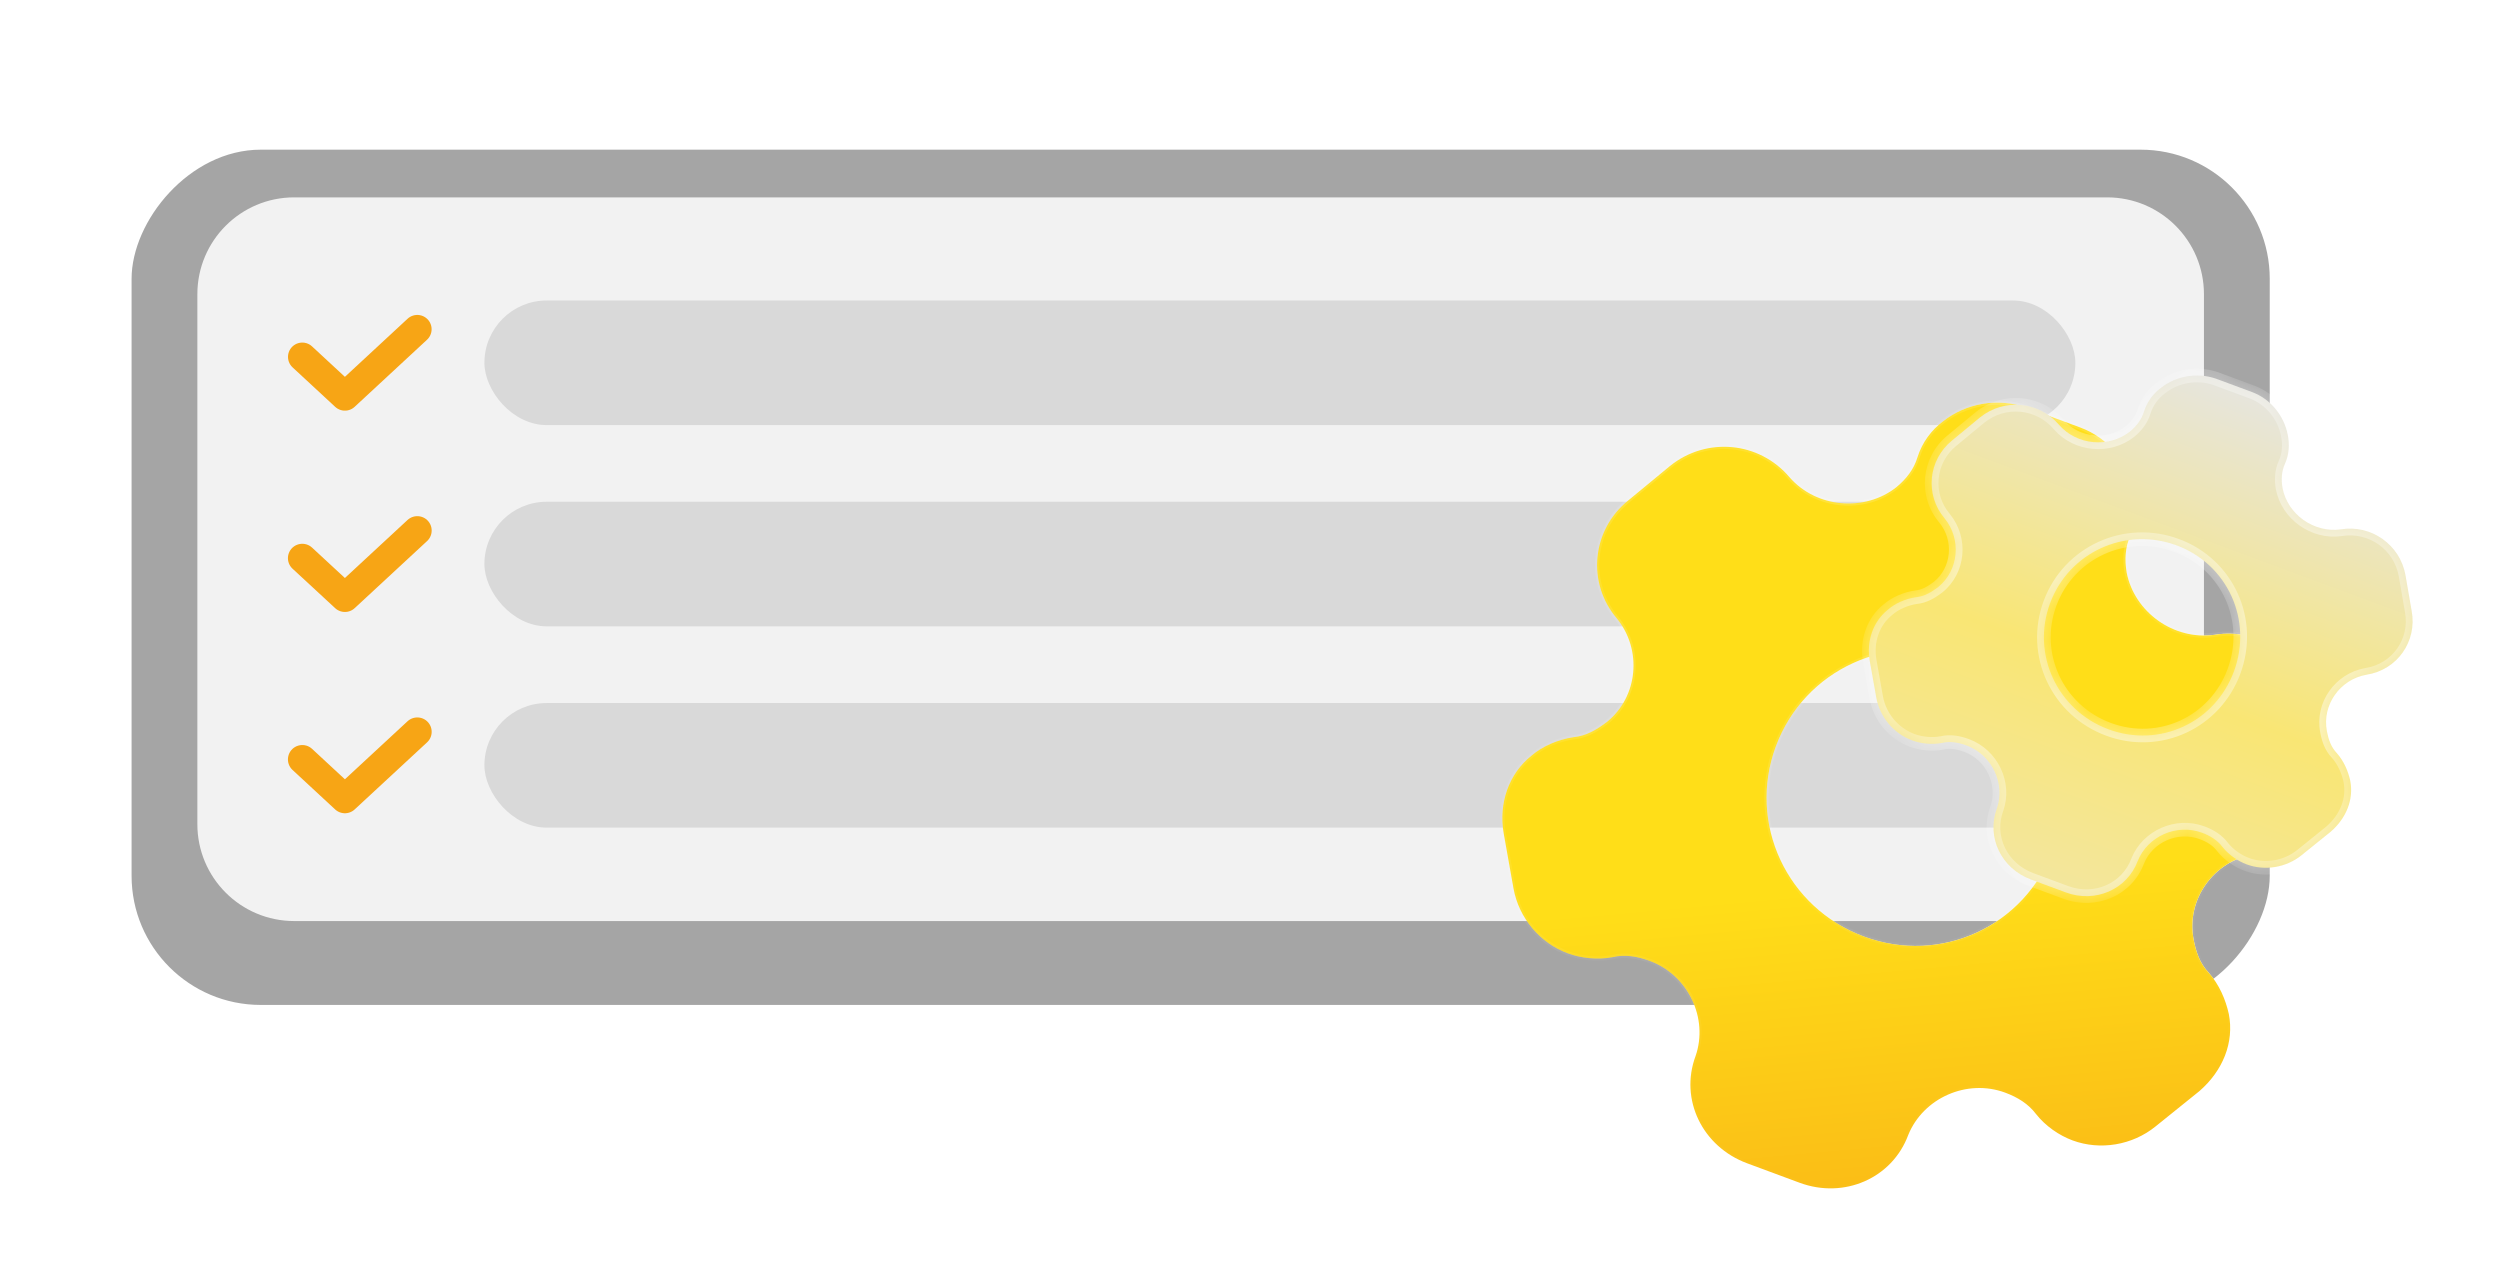<svg width="76" height="39" viewBox="0 0 76 39" fill="none" xmlns="http://www.w3.org/2000/svg">
<g filter="url(#filter0_bd_934_8347)">
<rect width="65" height="26" rx="3.926" transform="matrix(-1 0 0 1 69 4)" fill="#A5A5A5"/>
</g>
<path d="M6 8.944C6 7.318 7.318 6 8.944 6H64.056C65.682 6 67 7.318 67 8.944V25.056C67 26.682 65.682 28 64.056 28H8.944C7.318 28 6 26.682 6 25.056V8.944Z" fill="#F2F2F2"/>
<rect x="14.726" y="15.253" width="48.365" height="3.788" rx="1.894" fill="#D9D9D9"/>
<rect x="14.726" y="9.135" width="48.365" height="3.788" rx="1.894" fill="#D9D9D9"/>
<rect x="14.726" y="21.372" width="48.365" height="3.788" rx="1.894" fill="#D9D9D9"/>
<path d="M9.19 16.968L10.485 18.167L12.686 16.128" stroke="#F7A515" stroke-width="0.874" stroke-linecap="round" stroke-linejoin="round"/>
<path d="M9.19 10.849L10.485 12.049L12.686 10.009" stroke="#F7A515" stroke-width="0.87" stroke-linecap="round" stroke-linejoin="round"/>
<path d="M9.19 23.086L10.485 24.286L12.686 22.247" stroke="#F7A515" stroke-width="0.874" stroke-linecap="round" stroke-linejoin="round"/>
<g filter="url(#filter1_b_934_8347)">
<mask id="path-9-inside-1_934_8347" fill="white">
<path fill-rule="evenodd" clip-rule="evenodd" d="M67.141 29.566C67.471 29.936 67.661 30.398 67.756 30.825C67.926 31.698 67.568 32.558 66.86 33.171L65.528 34.244C64.821 34.818 63.841 34.977 63.008 34.669C62.597 34.517 62.182 34.232 61.892 33.863C61.659 33.555 61.332 33.355 60.957 33.216C59.795 32.786 58.468 33.378 58.011 34.502C57.522 35.822 56.059 36.456 54.709 35.956L53.113 35.364C51.752 34.859 51.055 33.426 51.545 32.105C51.943 30.96 51.322 29.645 50.16 29.215C49.773 29.071 49.395 29.01 49.029 29.096C48.569 29.187 48.057 29.128 47.658 28.98C46.813 28.667 46.173 27.907 46.011 27.011L45.712 25.333C45.555 24.426 45.863 23.521 46.561 22.97C46.877 22.695 47.357 22.481 47.836 22.411C48.225 22.372 48.534 22.186 48.848 21.95C49.801 21.18 49.93 19.752 49.149 18.797C48.23 17.712 48.395 16.114 49.485 15.225L50.774 14.161C51.876 13.277 53.48 13.414 54.407 14.515C55.223 15.445 56.686 15.569 57.646 14.814C57.953 14.562 58.186 14.257 58.29 13.904C58.433 13.447 58.719 13.07 59.07 12.808C59.768 12.257 60.725 12.089 61.59 12.384L63.245 12.997C64.113 13.319 64.721 14.093 64.891 14.966C64.975 15.389 64.958 15.866 64.757 16.3C64.606 16.636 64.584 17.02 64.652 17.411C64.889 18.609 66.079 19.468 67.316 19.299C68.725 19.064 70.043 20.009 70.29 21.394L70.574 23.041C70.834 24.43 69.917 25.749 68.501 25.969C67.287 26.185 66.454 27.352 66.686 28.561C66.759 28.941 66.873 29.283 67.141 29.566ZM53.985 22.689C53.116 25.033 54.321 27.603 56.665 28.471C59.01 29.34 61.553 28.16 62.422 25.816C63.291 23.471 62.136 20.904 59.792 20.035C57.448 19.166 54.854 20.344 53.985 22.689Z"/>
</mask>
<path fill-rule="evenodd" clip-rule="evenodd" d="M67.141 29.566C67.471 29.936 67.661 30.398 67.756 30.825C67.926 31.698 67.568 32.558 66.86 33.171L65.528 34.244C64.821 34.818 63.841 34.977 63.008 34.669C62.597 34.517 62.182 34.232 61.892 33.863C61.659 33.555 61.332 33.355 60.957 33.216C59.795 32.786 58.468 33.378 58.011 34.502C57.522 35.822 56.059 36.456 54.709 35.956L53.113 35.364C51.752 34.859 51.055 33.426 51.545 32.105C51.943 30.96 51.322 29.645 50.16 29.215C49.773 29.071 49.395 29.01 49.029 29.096C48.569 29.187 48.057 29.128 47.658 28.98C46.813 28.667 46.173 27.907 46.011 27.011L45.712 25.333C45.555 24.426 45.863 23.521 46.561 22.97C46.877 22.695 47.357 22.481 47.836 22.411C48.225 22.372 48.534 22.186 48.848 21.95C49.801 21.18 49.93 19.752 49.149 18.797C48.23 17.712 48.395 16.114 49.485 15.225L50.774 14.161C51.876 13.277 53.48 13.414 54.407 14.515C55.223 15.445 56.686 15.569 57.646 14.814C57.953 14.562 58.186 14.257 58.29 13.904C58.433 13.447 58.719 13.07 59.07 12.808C59.768 12.257 60.725 12.089 61.59 12.384L63.245 12.997C64.113 13.319 64.721 14.093 64.891 14.966C64.975 15.389 64.958 15.866 64.757 16.3C64.606 16.636 64.584 17.02 64.652 17.411C64.889 18.609 66.079 19.468 67.316 19.299C68.725 19.064 70.043 20.009 70.29 21.394L70.574 23.041C70.834 24.43 69.917 25.749 68.501 25.969C67.287 26.185 66.454 27.352 66.686 28.561C66.759 28.941 66.873 29.283 67.141 29.566ZM53.985 22.689C53.116 25.033 54.321 27.603 56.665 28.471C59.01 29.34 61.553 28.16 62.422 25.816C63.291 23.471 62.136 20.904 59.792 20.035C57.448 19.166 54.854 20.344 53.985 22.689Z" fill="url(#paint0_linear_934_8347)"/>
<path fill-rule="evenodd" clip-rule="evenodd" d="M67.141 29.566C67.471 29.936 67.661 30.398 67.756 30.825C67.926 31.698 67.568 32.558 66.86 33.171L65.528 34.244C64.821 34.818 63.841 34.977 63.008 34.669C62.597 34.517 62.182 34.232 61.892 33.863C61.659 33.555 61.332 33.355 60.957 33.216C59.795 32.786 58.468 33.378 58.011 34.502C57.522 35.822 56.059 36.456 54.709 35.956L53.113 35.364C51.752 34.859 51.055 33.426 51.545 32.105C51.943 30.96 51.322 29.645 50.16 29.215C49.773 29.071 49.395 29.01 49.029 29.096C48.569 29.187 48.057 29.128 47.658 28.98C46.813 28.667 46.173 27.907 46.011 27.011L45.712 25.333C45.555 24.426 45.863 23.521 46.561 22.97C46.877 22.695 47.357 22.481 47.836 22.411C48.225 22.372 48.534 22.186 48.848 21.95C49.801 21.18 49.93 19.752 49.149 18.797C48.23 17.712 48.395 16.114 49.485 15.225L50.774 14.161C51.876 13.277 53.48 13.414 54.407 14.515C55.223 15.445 56.686 15.569 57.646 14.814C57.953 14.562 58.186 14.257 58.29 13.904C58.433 13.447 58.719 13.07 59.07 12.808C59.768 12.257 60.725 12.089 61.59 12.384L63.245 12.997C64.113 13.319 64.721 14.093 64.891 14.966C64.975 15.389 64.958 15.866 64.757 16.3C64.606 16.636 64.584 17.02 64.652 17.411C64.889 18.609 66.079 19.468 67.316 19.299C68.725 19.064 70.043 20.009 70.29 21.394L70.574 23.041C70.834 24.43 69.917 25.749 68.501 25.969C67.287 26.185 66.454 27.352 66.686 28.561C66.759 28.941 66.873 29.283 67.141 29.566ZM53.985 22.689C53.116 25.033 54.321 27.603 56.665 28.471C59.01 29.34 61.553 28.16 62.422 25.816C63.291 23.471 62.136 20.904 59.792 20.035C57.448 19.166 54.854 20.344 53.985 22.689Z" fill="url(#paint1_linear_934_8347)"/>
<path d="M67.756 30.825L67.82 30.813L67.82 30.811L67.756 30.825ZM67.141 29.566L67.191 29.522L67.189 29.521L67.141 29.566ZM66.86 33.171L66.901 33.222L66.903 33.22L66.86 33.171ZM65.528 34.244L65.487 34.193L65.486 34.193L65.528 34.244ZM61.892 33.863L61.839 33.903L61.84 33.904L61.892 33.863ZM58.011 34.502L57.95 34.477L57.95 34.479L58.011 34.502ZM51.545 32.105L51.606 32.128L51.607 32.127L51.545 32.105ZM49.029 29.096L49.042 29.161L49.044 29.16L49.029 29.096ZM46.011 27.011L45.947 27.023L45.947 27.023L46.011 27.011ZM45.712 25.333L45.648 25.344L45.648 25.345L45.712 25.333ZM46.561 22.97L46.602 23.022L46.605 23.02L46.561 22.97ZM47.836 22.411L47.83 22.346L47.827 22.346L47.836 22.411ZM48.848 21.95L48.888 22.003L48.889 22.001L48.848 21.95ZM49.149 18.797L49.2 18.755L49.199 18.754L49.149 18.797ZM49.485 15.225L49.527 15.276L49.527 15.275L49.485 15.225ZM50.774 14.161L50.733 14.11L50.732 14.111L50.774 14.161ZM54.407 14.515L54.356 14.557L54.357 14.558L54.407 14.515ZM57.646 14.814L57.687 14.866L57.688 14.865L57.646 14.814ZM58.29 13.904L58.228 13.884L58.227 13.885L58.29 13.904ZM59.07 12.808L59.109 12.861L59.111 12.86L59.07 12.808ZM61.59 12.384L61.613 12.322L61.611 12.322L61.59 12.384ZM64.891 14.966L64.827 14.978L64.827 14.978L64.891 14.966ZM64.757 16.3L64.697 16.273L64.697 16.273L64.757 16.3ZM64.652 17.411L64.588 17.422L64.588 17.424L64.652 17.411ZM67.316 19.299L67.325 19.364L67.327 19.364L67.316 19.299ZM70.29 21.394L70.355 21.383L70.355 21.383L70.29 21.394ZM70.574 23.041L70.51 23.052L70.51 23.053L70.574 23.041ZM68.501 25.969L68.491 25.904L68.49 25.904L68.501 25.969ZM66.686 28.561L66.751 28.549L66.751 28.549L66.686 28.561ZM67.82 30.811C67.723 30.376 67.53 29.903 67.191 29.522L67.093 29.609C67.413 29.969 67.598 30.42 67.692 30.84L67.82 30.811ZM66.903 33.22C67.625 32.595 67.996 31.713 67.82 30.813L67.692 30.838C67.857 31.684 67.51 32.521 66.817 33.121L66.903 33.22ZM65.569 34.295L66.901 33.222L66.819 33.12L65.487 34.193L65.569 34.295ZM62.985 34.73C63.84 35.047 64.845 34.884 65.569 34.295L65.486 34.193C64.798 34.753 63.842 34.908 63.031 34.607L62.985 34.73ZM61.84 33.904C62.139 34.283 62.564 34.574 62.985 34.73L63.031 34.607C62.63 34.459 62.225 34.181 61.943 33.823L61.84 33.904ZM60.934 33.278C61.302 33.414 61.617 33.608 61.839 33.903L61.944 33.824C61.701 33.502 61.362 33.297 60.98 33.155L60.934 33.278ZM58.072 34.526C58.515 33.435 59.805 32.859 60.934 33.278L60.98 33.155C59.785 32.712 58.42 33.32 57.95 34.477L58.072 34.526ZM54.687 36.017C56.068 36.529 57.57 35.881 58.073 34.524L57.95 34.479C57.474 35.764 56.05 36.382 54.732 35.894L54.687 36.017ZM53.091 35.425L54.687 36.017L54.732 35.894L53.136 35.303L53.091 35.425ZM51.483 32.082C50.98 33.439 51.697 34.909 53.091 35.425L53.136 35.303C51.806 34.81 51.13 33.412 51.606 32.128L51.483 32.082ZM50.137 29.276C51.266 29.695 51.869 30.972 51.483 32.084L51.607 32.127C52.017 30.947 51.378 29.596 50.183 29.153L50.137 29.276ZM49.044 29.16C49.393 29.078 49.757 29.135 50.137 29.276L50.183 29.153C49.789 29.007 49.397 28.942 49.014 29.032L49.044 29.16ZM47.635 29.041C48.044 29.193 48.569 29.254 49.042 29.161L49.017 29.032C48.569 29.12 48.069 29.062 47.681 28.918L47.635 29.041ZM45.947 27.023C46.113 27.942 46.768 28.72 47.635 29.041L47.681 28.918C46.857 28.613 46.234 27.873 46.076 27L45.947 27.023ZM45.648 25.345L45.947 27.023L46.076 27L45.777 25.322L45.648 25.345ZM46.521 22.919C45.802 23.486 45.486 24.416 45.648 25.344L45.777 25.322C45.623 24.436 45.925 23.556 46.602 23.022L46.521 22.919ZM47.827 22.346C47.336 22.418 46.844 22.637 46.518 22.921L46.605 23.02C46.909 22.754 47.377 22.545 47.846 22.476L47.827 22.346ZM48.809 21.898C48.497 22.132 48.2 22.309 47.83 22.346L47.843 22.476C48.249 22.436 48.571 22.241 48.888 22.003L48.809 21.898ZM49.099 18.838C49.857 19.766 49.73 21.153 48.807 21.899L48.889 22.001C49.871 21.207 50.003 19.738 49.2 18.755L49.099 18.838ZM49.444 15.174C48.326 16.086 48.156 17.725 49.099 18.839L49.199 18.754C48.304 17.698 48.465 16.142 49.527 15.276L49.444 15.174ZM50.732 14.111L49.444 15.174L49.527 15.275L50.816 14.212L50.732 14.111ZM54.457 14.473C53.507 13.344 51.862 13.204 50.733 14.11L50.815 14.213C51.889 13.35 53.453 13.484 54.356 14.557L54.457 14.473ZM57.605 14.763C56.672 15.496 55.249 15.375 54.456 14.472L54.357 14.558C55.197 15.514 56.699 15.642 57.686 14.866L57.605 14.763ZM58.227 13.885C58.128 14.223 57.904 14.518 57.604 14.764L57.688 14.865C58.002 14.607 58.244 14.292 58.353 13.922L58.227 13.885ZM59.031 12.756C58.67 13.025 58.375 13.414 58.228 13.884L58.353 13.923C58.491 13.481 58.769 13.115 59.109 12.861L59.031 12.756ZM61.611 12.322C60.725 12.02 59.745 12.192 59.029 12.757L59.111 12.86C59.791 12.323 60.724 12.159 61.569 12.446L61.611 12.322ZM63.267 12.936L61.613 12.322L61.567 12.445L63.222 13.059L63.267 12.936ZM64.955 14.953C64.781 14.059 64.159 13.266 63.267 12.936L63.222 13.059C64.067 13.372 64.66 14.126 64.827 14.978L64.955 14.953ZM64.816 16.328C65.025 15.878 65.041 15.386 64.955 14.953L64.827 14.978C64.908 15.391 64.891 15.854 64.697 16.273L64.816 16.328ZM64.717 17.4C64.65 17.018 64.672 16.648 64.817 16.327L64.697 16.273C64.539 16.624 64.517 17.022 64.588 17.422L64.717 17.4ZM67.307 19.234C66.104 19.398 64.946 18.562 64.716 17.398L64.588 17.424C64.831 18.656 66.053 19.538 67.325 19.364L67.307 19.234ZM70.355 21.383C70.101 19.963 68.749 18.993 67.305 19.235L67.327 19.364C68.7 19.134 69.984 20.056 70.225 21.406L70.355 21.383ZM70.639 23.03L70.355 21.383L70.225 21.405L70.51 23.052L70.639 23.03ZM68.511 26.034C69.964 25.808 70.905 24.454 70.639 23.029L70.51 23.053C70.762 24.406 69.871 25.69 68.491 25.904L68.511 26.034ZM66.751 28.549C66.525 27.377 67.333 26.243 68.513 26.033L68.49 25.904C67.241 26.126 66.382 27.327 66.622 28.574L66.751 28.549ZM67.189 29.521C66.933 29.252 66.823 28.924 66.751 28.549L66.622 28.573C66.696 28.958 66.812 29.315 67.094 29.611L67.189 29.521ZM56.688 28.41C54.377 27.553 53.191 25.021 54.047 22.712L53.924 22.666C53.042 25.045 54.265 27.652 56.642 28.533L56.688 28.41ZM62.36 25.793C61.504 28.104 58.998 29.266 56.688 28.41L56.642 28.533C59.021 29.415 61.602 28.216 62.483 25.838L62.36 25.793ZM59.769 20.096C62.079 20.952 63.217 23.482 62.36 25.793L62.483 25.838C63.365 23.461 62.194 20.855 59.815 19.973L59.769 20.096ZM54.047 22.712C54.903 20.401 57.459 19.24 59.769 20.096L59.815 19.973C57.437 19.092 54.805 20.287 53.924 22.666L54.047 22.712Z" fill="url(#paint2_linear_934_8347)" mask="url(#path-9-inside-1_934_8347)"/>
</g>
<g filter="url(#filter2_d_934_8347)">
<mask id="path-11-inside-2_934_8347" fill="white">
<path fill-rule="evenodd" clip-rule="evenodd" d="M71.04 22.896C71.258 23.142 71.384 23.448 71.447 23.731C71.56 24.309 71.322 24.879 70.853 25.285L69.971 25.996C69.502 26.377 68.853 26.482 68.301 26.278C68.029 26.177 67.754 25.988 67.561 25.744C67.407 25.54 67.19 25.407 66.942 25.315C66.172 25.03 65.292 25.422 64.99 26.167C64.665 27.042 63.696 27.462 62.802 27.13L61.744 26.738C60.842 26.404 60.38 25.454 60.705 24.579C60.968 23.82 60.557 22.949 59.787 22.663C59.53 22.568 59.28 22.528 59.038 22.585C58.732 22.645 58.393 22.606 58.129 22.508C57.569 22.3 57.145 21.797 57.038 21.203L56.84 20.091C56.735 19.49 56.94 18.891 57.402 18.526C57.611 18.343 57.929 18.201 58.247 18.155C58.504 18.129 58.709 18.006 58.918 17.849C59.549 17.339 59.634 16.393 59.117 15.76C58.508 15.041 58.617 13.982 59.34 13.393L60.194 12.688C60.924 12.102 61.987 12.193 62.601 12.922C63.142 13.539 64.111 13.621 64.748 13.121C64.951 12.954 65.106 12.752 65.175 12.518C65.269 12.215 65.459 11.965 65.691 11.791C66.154 11.426 66.788 11.315 67.361 11.51L68.458 11.917C69.033 12.13 69.436 12.643 69.549 13.221C69.604 13.501 69.593 13.817 69.46 14.105C69.359 14.328 69.345 14.582 69.39 14.841C69.547 15.635 70.336 16.204 71.156 16.093C72.089 15.937 72.962 16.563 73.126 17.481L73.315 18.572C73.487 19.493 72.879 20.367 71.941 20.512C71.136 20.655 70.584 21.429 70.738 22.23C70.787 22.482 70.862 22.709 71.04 22.896ZM62.322 18.339C61.746 19.892 62.544 21.595 64.098 22.171C65.651 22.747 67.337 21.965 67.912 20.411C68.488 18.857 67.723 17.156 66.17 16.58C64.616 16.004 62.897 16.785 62.322 18.339Z"/>
</mask>
<path fill-rule="evenodd" clip-rule="evenodd" d="M71.04 22.896C71.258 23.142 71.384 23.448 71.447 23.731C71.56 24.309 71.322 24.879 70.853 25.285L69.971 25.996C69.502 26.377 68.853 26.482 68.301 26.278C68.029 26.177 67.754 25.988 67.561 25.744C67.407 25.54 67.19 25.407 66.942 25.315C66.172 25.03 65.292 25.422 64.99 26.167C64.665 27.042 63.696 27.462 62.802 27.13L61.744 26.738C60.842 26.404 60.38 25.454 60.705 24.579C60.968 23.82 60.557 22.949 59.787 22.663C59.53 22.568 59.28 22.528 59.038 22.585C58.732 22.645 58.393 22.606 58.129 22.508C57.569 22.3 57.145 21.797 57.038 21.203L56.84 20.091C56.735 19.49 56.94 18.891 57.402 18.526C57.611 18.343 57.929 18.201 58.247 18.155C58.504 18.129 58.709 18.006 58.918 17.849C59.549 17.339 59.634 16.393 59.117 15.76C58.508 15.041 58.617 13.982 59.34 13.393L60.194 12.688C60.924 12.102 61.987 12.193 62.601 12.922C63.142 13.539 64.111 13.621 64.748 13.121C64.951 12.954 65.106 12.752 65.175 12.518C65.269 12.215 65.459 11.965 65.691 11.791C66.154 11.426 66.788 11.315 67.361 11.51L68.458 11.917C69.033 12.13 69.436 12.643 69.549 13.221C69.604 13.501 69.593 13.817 69.46 14.105C69.359 14.328 69.345 14.582 69.39 14.841C69.547 15.635 70.336 16.204 71.156 16.093C72.089 15.937 72.962 16.563 73.126 17.481L73.315 18.572C73.487 19.493 72.879 20.367 71.941 20.512C71.136 20.655 70.584 21.429 70.738 22.23C70.787 22.482 70.862 22.709 71.04 22.896ZM62.322 18.339C61.746 19.892 62.544 21.595 64.098 22.171C65.651 22.747 67.337 21.965 67.912 20.411C68.488 18.857 67.723 17.156 66.17 16.58C64.616 16.004 62.897 16.785 62.322 18.339Z" fill="url(#paint3_linear_934_8347)"/>
<path d="M71.447 23.731L71.65 23.691L71.648 23.686L71.447 23.731ZM71.04 22.896L71.194 22.759L71.189 22.754L71.04 22.896ZM70.853 25.285L70.983 25.446L70.989 25.441L70.853 25.285ZM69.971 25.996L69.841 25.836L69.84 25.836L69.971 25.996ZM67.561 25.744L67.396 25.868L67.399 25.872L67.561 25.744ZM64.99 26.167L64.798 26.089L64.796 26.095L64.99 26.167ZM62.802 27.13L62.873 26.937L62.802 27.13ZM61.744 26.738L61.672 26.932L61.744 26.738ZM60.705 24.579L60.898 24.651L60.9 24.647L60.705 24.579ZM59.038 22.585L59.078 22.788L59.085 22.786L59.038 22.585ZM57.038 21.203L56.834 21.239L56.835 21.24L57.038 21.203ZM56.84 20.091L56.636 20.127L56.636 20.128L56.84 20.091ZM57.402 18.526L57.53 18.688L57.538 18.681L57.402 18.526ZM58.247 18.155L58.227 17.949L58.217 17.951L58.247 18.155ZM58.918 17.849L59.042 18.015L59.047 18.01L58.918 17.849ZM59.117 15.76L59.277 15.629L59.275 15.626L59.117 15.76ZM59.34 13.393L59.47 13.553L59.471 13.552L59.34 13.393ZM60.194 12.688L60.064 12.527L60.062 12.529L60.194 12.688ZM62.601 12.922L62.443 13.055L62.446 13.059L62.601 12.922ZM64.748 13.121L64.875 13.283L64.879 13.28L64.748 13.121ZM65.175 12.518L64.978 12.456L64.977 12.459L65.175 12.518ZM65.691 11.791L65.815 11.957L65.819 11.954L65.691 11.791ZM67.361 11.51L67.433 11.317L67.428 11.315L67.361 11.51ZM68.458 11.917L68.529 11.723L68.458 11.917ZM69.549 13.221L69.346 13.261L69.346 13.261L69.549 13.221ZM69.46 14.105L69.272 14.019L69.271 14.021L69.46 14.105ZM69.39 14.841L69.187 14.877L69.188 14.882L69.39 14.841ZM71.156 16.093L71.183 16.297L71.189 16.296L71.156 16.093ZM73.126 17.481L73.33 17.446L73.33 17.445L73.126 17.481ZM73.315 18.572L73.111 18.607L73.112 18.61L73.315 18.572ZM71.941 20.512L71.909 20.308L71.905 20.309L71.941 20.512ZM70.738 22.23L70.941 22.191L70.941 22.191L70.738 22.23ZM71.648 23.686C71.58 23.379 71.443 23.038 71.194 22.759L70.886 23.033C71.075 23.245 71.188 23.516 71.246 23.776L71.648 23.686ZM70.989 25.441C71.503 24.995 71.779 24.355 71.65 23.691L71.244 23.77C71.341 24.264 71.141 24.762 70.718 25.129L70.989 25.441ZM70.1 26.157L70.983 25.446L70.724 25.124L69.841 25.836L70.1 26.157ZM68.229 26.471C68.85 26.701 69.576 26.583 70.101 26.157L69.84 25.836C69.428 26.171 68.856 26.263 68.373 26.084L68.229 26.471ZM67.399 25.872C67.617 26.148 67.924 26.358 68.229 26.471L68.373 26.084C68.133 25.995 67.89 25.828 67.723 25.616L67.399 25.872ZM66.87 25.509C67.096 25.593 67.273 25.706 67.396 25.868L67.726 25.619C67.54 25.373 67.285 25.222 67.013 25.122L66.87 25.509ZM65.181 26.245C65.441 25.604 66.204 25.262 66.87 25.509L67.013 25.122C66.139 24.798 65.143 25.241 64.798 26.089L65.181 26.245ZM62.73 27.324C63.725 27.692 64.817 27.227 65.183 26.239L64.796 26.095C64.514 26.857 63.667 27.231 62.873 26.937L62.73 27.324ZM61.672 26.932L62.73 27.324L62.873 26.937L61.816 26.545L61.672 26.932ZM60.511 24.507C60.144 25.496 60.67 26.561 61.672 26.932L61.816 26.545C61.013 26.247 60.616 25.412 60.898 24.651L60.511 24.507ZM59.715 22.857C60.381 23.104 60.736 23.86 60.51 24.511L60.9 24.647C61.201 23.78 60.732 22.794 59.859 22.47L59.715 22.857ZM59.085 22.786C59.273 22.741 59.48 22.77 59.715 22.857L59.859 22.47C59.581 22.367 59.287 22.314 58.99 22.384L59.085 22.786ZM58.057 22.701C58.354 22.811 58.731 22.855 59.078 22.788L58.998 22.382C58.733 22.434 58.433 22.4 58.2 22.314L58.057 22.701ZM56.835 21.24C56.955 21.905 57.429 22.468 58.057 22.701L58.2 22.314C57.709 22.132 57.335 21.688 57.241 21.167L56.835 21.24ZM56.636 20.128L56.834 21.239L57.241 21.167L57.043 20.055L56.636 20.128ZM57.274 18.363C56.746 18.78 56.52 19.459 56.636 20.127L57.043 20.056C56.95 19.521 57.133 19.001 57.53 18.688L57.274 18.363ZM58.217 17.951C57.865 18.002 57.509 18.159 57.267 18.37L57.538 18.681C57.714 18.528 57.993 18.401 58.277 18.359L58.217 17.951ZM58.794 17.684C58.593 17.835 58.426 17.93 58.227 17.95L58.268 18.36C58.583 18.329 58.825 18.177 59.041 18.015L58.794 17.684ZM58.957 15.89C59.404 16.438 59.327 17.253 58.788 17.689L59.047 18.01C59.771 17.425 59.864 16.348 59.277 15.629L58.957 15.89ZM59.209 13.233C58.399 13.894 58.275 15.085 58.96 15.893L59.275 15.626C58.741 14.997 58.836 14.07 59.47 13.553L59.209 13.233ZM60.062 12.529L59.208 13.234L59.471 13.552L60.325 12.847L60.062 12.529ZM62.759 12.79C62.072 11.973 60.881 11.872 60.064 12.527L60.323 12.849C60.967 12.332 61.902 12.413 62.443 13.055L62.759 12.79ZM64.62 12.959C64.069 13.391 63.224 13.319 62.756 12.786L62.446 13.059C63.06 13.758 64.153 13.85 64.875 13.283L64.62 12.959ZM64.977 12.459C64.922 12.643 64.797 12.813 64.617 12.961L64.879 13.28C65.104 13.095 65.289 12.86 65.373 12.576L64.977 12.459ZM65.568 11.626C65.303 11.824 65.086 12.109 64.978 12.456L65.372 12.579C65.452 12.321 65.615 12.106 65.815 11.957L65.568 11.626ZM67.428 11.315C66.788 11.097 66.081 11.221 65.563 11.63L65.819 11.954C66.227 11.632 66.787 11.533 67.295 11.706L67.428 11.315ZM68.529 11.723L67.433 11.317L67.289 11.704L68.386 12.11L68.529 11.723ZM69.751 13.181C69.626 12.538 69.177 11.963 68.529 11.723L68.386 12.11C68.889 12.297 69.246 12.748 69.346 13.261L69.751 13.181ZM69.647 14.192C69.803 13.856 69.813 13.493 69.751 13.181L69.346 13.261C69.395 13.509 69.383 13.779 69.272 14.019L69.647 14.192ZM69.594 14.806C69.553 14.575 69.569 14.365 69.648 14.19L69.271 14.021C69.15 14.291 69.136 14.589 69.187 14.877L69.594 14.806ZM71.128 15.888C70.416 15.985 69.728 15.488 69.593 14.801L69.188 14.882C69.366 15.783 70.256 16.424 71.183 16.297L71.128 15.888ZM73.33 17.445C73.146 16.417 72.167 15.714 71.121 15.889L71.189 16.296C72.011 16.159 72.779 16.71 72.923 17.517L73.33 17.445ZM73.518 18.537L73.33 17.446L72.923 17.516L73.111 18.607L73.518 18.537ZM71.973 20.716C73.027 20.553 73.711 19.568 73.518 18.534L73.112 18.61C73.262 19.417 72.732 20.181 71.909 20.308L71.973 20.716ZM70.941 22.191C70.809 21.507 71.281 20.839 71.977 20.716L71.905 20.309C70.991 20.472 70.359 21.351 70.536 22.269L70.941 22.191ZM71.189 22.754C71.052 22.609 70.987 22.428 70.941 22.191L70.535 22.269C70.587 22.536 70.672 22.809 70.89 23.038L71.189 22.754ZM64.169 21.977C62.721 21.441 61.98 19.855 62.515 18.411L62.128 18.267C61.512 19.929 62.367 21.75 64.026 22.364L64.169 21.977ZM67.719 20.339C67.182 21.787 65.615 22.513 64.169 21.977L64.026 22.364C65.687 22.98 67.491 22.142 68.106 20.483L67.719 20.339ZM66.098 16.774C67.543 17.309 68.256 18.891 67.719 20.339L68.106 20.483C68.721 18.824 67.904 17.003 66.241 16.387L66.098 16.774ZM62.515 18.411C63.051 16.965 64.65 16.237 66.098 16.774L66.241 16.387C64.582 15.771 62.744 16.606 62.128 18.267L62.515 18.411Z" fill="white" fill-opacity="0.54" mask="url(#path-11-inside-2_934_8347)"/>
</g>
<defs>
<filter id="filter0_bd_934_8347" x="-1.5" y="-1.5" width="75.999" height="36.999" filterUnits="userSpaceOnUse" color-interpolation-filters="sRGB">
<feFlood flood-opacity="0" result="BackgroundImageFix"/>
<feGaussianBlur in="BackgroundImageFix" stdDeviation="2.75"/>
<feComposite in2="SourceAlpha" operator="in" result="effect1_backgroundBlur_934_8347"/>
<feColorMatrix in="SourceAlpha" type="matrix" values="0 0 0 0 0 0 0 0 0 0 0 0 0 0 0 0 0 0 127 0" result="hardAlpha"/>
<feMorphology radius="0.137" operator="erode" in="SourceAlpha" result="effect2_dropShadow_934_8347"/>
<feOffset dy="0.55"/>
<feGaussianBlur stdDeviation="1.65"/>
<feComposite in2="hardAlpha" operator="out"/>
<feColorMatrix type="matrix" values="0 0 0 0 0 0 0 0 0 0 0 0 0 0 0 0 0 0 0.2 0"/>
<feBlend mode="normal" in2="effect1_backgroundBlur_934_8347" result="effect2_dropShadow_934_8347"/>
<feBlend mode="normal" in="SourceGraphic" in2="effect2_dropShadow_934_8347" result="shape"/>
</filter>
<filter id="filter1_b_934_8347" x="43.212" y="9.781" width="29.865" height="28.804" filterUnits="userSpaceOnUse" color-interpolation-filters="sRGB">
<feFlood flood-opacity="0" result="BackgroundImageFix"/>
<feGaussianBlur in="BackgroundImageFix" stdDeviation="1.23"/>
<feComposite in2="SourceAlpha" operator="in" result="effect1_backgroundBlur_934_8347"/>
<feBlend mode="normal" in="SourceGraphic" in2="effect1_backgroundBlur_934_8347" result="shape"/>
</filter>
<filter id="filter2_d_934_8347" x="55.411" y="10.013" width="19.334" height="18.632" filterUnits="userSpaceOnUse" color-interpolation-filters="sRGB">
<feFlood flood-opacity="0" result="BackgroundImageFix"/>
<feColorMatrix in="SourceAlpha" type="matrix" values="0 0 0 0 0 0 0 0 0 0 0 0 0 0 0 0 0 0 127 0" result="hardAlpha"/>
<feOffset/>
<feGaussianBlur stdDeviation="0.701"/>
<feComposite in2="hardAlpha" operator="out"/>
<feColorMatrix type="matrix" values="0 0 0 0 0 0 0 0 0 0 0 0 0 0 0 0 0 0 0.2 0"/>
<feBlend mode="normal" in2="BackgroundImageFix" result="effect1_dropShadow_934_8347"/>
<feBlend mode="normal" in="SourceGraphic" in2="effect1_dropShadow_934_8347" result="shape"/>
</filter>
<linearGradient id="paint0_linear_934_8347" x1="62.825" y1="22.891" x2="53.314" y2="19.714" gradientUnits="userSpaceOnUse">
<stop stop-color="white"/>
<stop offset="1" stop-color="white" stop-opacity="0.2"/>
</linearGradient>
<linearGradient id="paint1_linear_934_8347" x1="53.121" y1="9.245" x2="56.205" y2="42.882" gradientUnits="userSpaceOnUse">
<stop offset="0.532" stop-color="#FFDE18"/>
<stop offset="1" stop-color="#F7A515"/>
</linearGradient>
<linearGradient id="paint2_linear_934_8347" x1="53.993" y1="12.612" x2="62.334" y2="35.496" gradientUnits="userSpaceOnUse">
<stop stop-color="white" stop-opacity="0.25"/>
<stop offset="1" stop-color="white" stop-opacity="0"/>
</linearGradient>
<linearGradient id="paint3_linear_934_8347" x1="67.912" y1="11.714" x2="62.271" y2="26.934" gradientUnits="userSpaceOnUse">
<stop stop-color="#E6E5DE"/>
<stop offset="0.581" stop-color="#F9E674"/>
<stop offset="1" stop-color="#F3E69D"/>
</linearGradient>
</defs>
</svg>

